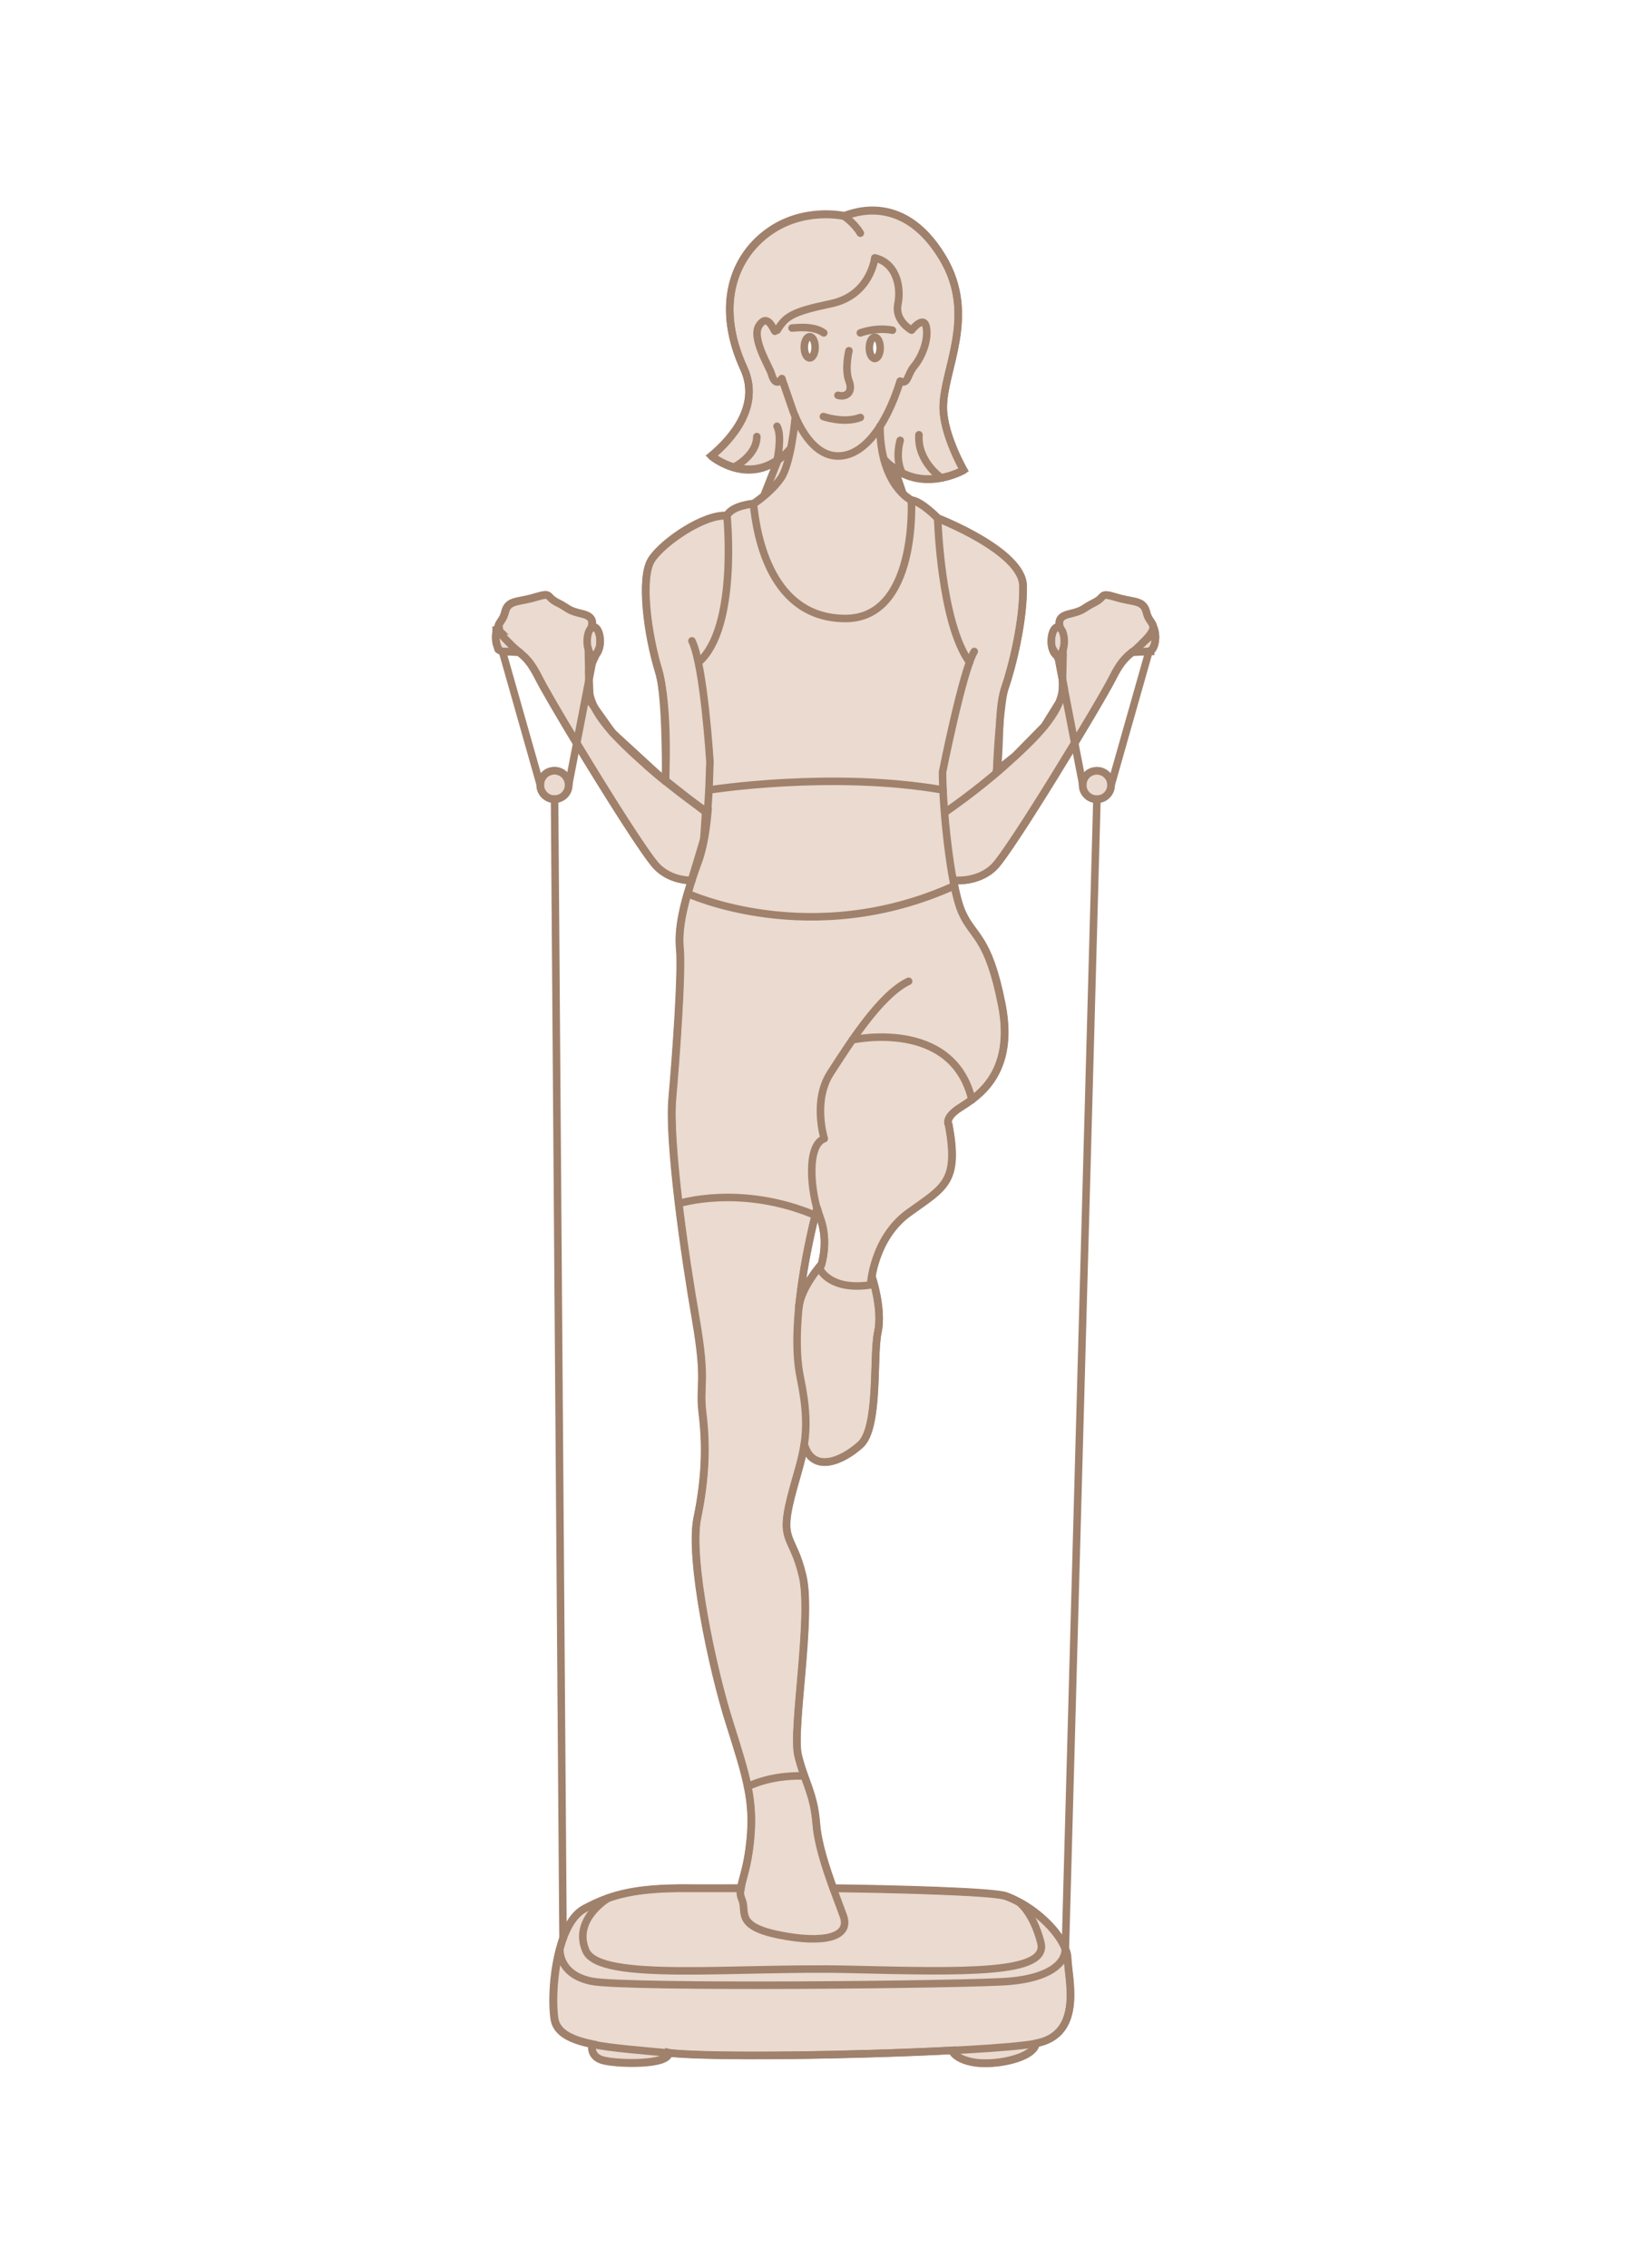 <?xml version="1.0" encoding="UTF-8"?> <svg xmlns="http://www.w3.org/2000/svg" width="220" height="302" viewBox="0 0 220 302" fill="none"><rect width="220" height="302" fill="white"></rect><path d="M153.882 84.883C153.882 84.307 153.762 83.779 153.594 83.443C153.522 82.891 152.922 82.53 152.682 81.546C152.298 79.841 150.977 80.249 148.648 79.529C146.343 78.833 147.351 79.433 145.743 80.249C144.11 81.042 144.518 81.258 142.405 81.762C141.061 82.074 140.965 82.722 141.157 83.491C141.157 83.539 141.157 83.587 141.181 83.635C141.085 83.563 140.989 83.515 140.869 83.515C140.388 83.515 140.004 84.355 140.004 85.412C140.004 85.7 140.052 85.964 140.1 86.204L141.013 87.837L141.733 91.75L141.061 93.503L139.092 96.673L135.178 100.658L132.729 102.603C132.801 100.25 133.257 93.263 133.809 91.678C134.794 88.869 136.355 82.602 136.259 77.968C136.139 73.334 124.902 68.988 124.902 68.988C124.902 68.988 122.741 66.755 121.396 66.587C121.396 66.587 120.892 66.347 120.244 65.723L119.091 62.337C119.451 62.602 119.811 62.818 120.171 62.986C122.02 63.922 123.893 63.898 125.406 63.61C127.135 63.274 128.335 62.578 128.335 62.578C128.335 62.578 125.67 57.943 125.622 54.318C125.55 49.276 130.208 42.048 125.526 34.269C120.003 25.049 112.752 28.723 112.416 28.723C112.416 28.723 106.918 27.45 102.164 31.003C97.385 34.557 95.416 41.112 99.066 49.035C101.347 54.054 97.385 58.472 94.744 60.681C94.744 60.681 95.945 61.689 97.722 62.193C98.346 62.361 99.018 62.481 99.738 62.481C100.915 62.481 102.188 62.169 103.484 61.281C103.556 61.233 103.604 61.185 103.652 61.137L101.731 66.011C100.963 66.659 100.363 67.043 100.363 67.043C100.363 67.043 97.481 67.284 96.809 68.652C93.856 68.388 88.381 72.062 86.797 74.463C85.212 76.864 86.269 84.547 87.709 89.253C88.622 92.207 88.669 100.658 88.645 103.996C90.134 105.196 91.503 106.229 92.511 106.949C93.376 107.597 93.976 108.006 94.12 108.102L94.312 107.501C94.12 110.022 93.736 112.808 92.968 114.801C92.439 116.217 92.007 117.586 91.623 118.93H91.575H91.599C90.806 121.668 90.35 124.189 90.566 126.278C90.855 129.423 90.062 140.516 89.558 146.254C89.294 149.208 89.726 154.538 90.398 160.229C91.047 165.631 91.935 171.346 92.679 175.619C94.192 184.383 93.088 184.191 93.592 188.321C94.096 192.451 93.976 196.797 92.871 202.151C91.767 207.482 94.888 222.32 97.217 229.571C99.522 236.846 100.435 239.872 99.931 245.01C99.594 248.588 98.85 250.22 98.682 251.421H98.658C96.497 251.421 93.544 251.445 92.367 251.421C87.061 251.349 83.795 251.757 80.986 252.742H80.962C79.906 253.126 78.897 253.582 77.865 254.134C76.28 254.974 75.224 257.063 74.575 259.441C73.975 261.722 73.711 264.267 73.711 266.356C73.711 267.268 73.759 268.108 73.855 268.781C74.119 270.653 76.016 271.59 78.873 272.19C78.873 272.19 78.825 272.358 78.825 272.598C78.825 273.102 79.017 273.943 80.194 274.303C81.971 274.855 89.078 275.023 89.078 273.343C89.174 273.367 89.294 273.367 89.414 273.391C95.201 273.967 114.073 273.703 126.798 273.03C126.798 273.054 127.183 274.231 129.848 274.639C132.537 275.047 137.627 274.087 137.987 272.094C141.781 271.374 142.573 268.444 142.573 265.635C142.573 263.738 142.237 261.914 142.189 260.809C142.189 260.377 142.069 259.921 141.877 259.465C141.013 257.256 138.42 254.686 135.634 253.222H135.61C135.034 252.91 134.482 252.645 133.906 252.453C132.105 251.853 118.851 251.517 110.975 251.421C109.991 248.684 108.911 245.442 108.718 242.801C108.406 238.767 107.11 237.135 106.293 233.701C105.477 230.292 108.214 215.261 106.894 209.811C105.597 204.36 103.868 205.369 105.285 199.63C106.005 196.749 106.75 194.732 107.11 192.403C108.262 196.149 112.056 194.636 114.577 192.379C117.098 190.098 116.21 180.494 116.906 177.396C117.578 174.299 116.114 169.977 116.114 169.953C116.45 168.032 117.53 164.022 121.012 161.501C125.766 158.068 127.783 157.467 126.366 149.784C126.366 149.784 125.67 148.872 127.879 147.479C128.311 147.191 128.863 146.855 129.44 146.423C131.408 144.958 133.809 142.389 133.809 137.419C133.809 136.314 133.689 135.09 133.425 133.745C131.601 124.477 129.584 124.885 128.071 121.355C127.663 120.395 127.303 118.93 126.967 117.202C126.991 117.202 130.208 117.61 132.417 115.401C134.626 113.168 146.535 93.503 148.144 90.286C149.224 88.149 149.849 87.597 150.761 86.828L153.234 86.756V86.612C153.618 86.372 153.882 85.676 153.882 84.811V84.883ZM109.415 168.344C109.415 168.344 109.415 168.368 109.391 168.392C109.079 168.728 106.606 171.658 106.389 174.131C107.038 167.384 108.815 160.901 108.815 160.901V160.829C108.935 161.309 109.079 161.741 109.223 162.149C110.183 164.719 109.727 167.192 109.415 168.344ZM152.226 85.556C152.226 85.556 152.394 85.388 152.49 85.291C153.09 84.667 153.378 84.235 153.498 83.899L153.402 84.523L151.938 85.844C151.938 85.844 152.13 85.676 152.25 85.556H152.226Z" fill="#EADACF" stroke="#A0816C"></path><path d="M78.558 93.286L78.413 89.253L79.806 86.275C79.878 86.011 79.926 85.699 79.926 85.387C79.926 84.33 79.542 83.49 79.062 83.49C78.942 83.49 78.846 83.538 78.75 83.61C78.75 83.562 78.774 83.514 78.774 83.466C78.942 82.698 78.87 82.049 77.525 81.737C75.412 81.233 75.796 81.017 74.188 80.225C72.579 79.408 73.587 78.808 71.258 79.504C68.953 80.225 67.633 79.816 67.225 81.521C67.008 82.506 66.408 82.866 66.336 83.394C66.24 83.562 66.192 83.778 66.12 83.994H66.072C66.072 83.994 66.072 84.042 66.072 84.138C66.024 84.354 66 84.618 66 84.859C66 85.411 66.12 85.915 66.288 86.251C66.288 86.299 66.288 86.347 66.288 86.371C66.288 86.467 66.384 86.539 66.504 86.587C66.552 86.635 66.624 86.659 66.696 86.683C66.768 86.707 66.816 86.731 66.864 86.755C66.912 86.779 67.321 86.779 67.777 86.779L69.097 86.828L69.025 86.731C69.049 86.755 69.097 86.803 69.121 86.828V86.852C70.034 87.62 70.658 88.172 71.739 90.309C72.339 91.51 74.356 94.967 76.757 98.953C80.863 105.724 86.073 114.007 87.49 115.424C89.002 116.937 90.971 117.225 92.076 117.249L93.732 111.75L93.972 108.149C93.972 108.149 86.025 101.858 86.097 101.906C86.937 102.65 87.778 103.347 88.594 104.019L81.559 97.56L78.51 93.286H78.558ZM66.456 83.922C66.456 83.922 66.504 83.994 66.528 84.018H66.48V83.922H66.456Z" fill="#EADACF" stroke="#A0816C"></path><path d="M146.073 102.651C145.016 102.651 144.176 103.492 144.176 104.548C144.176 105.605 145.016 106.445 146.073 106.445C147.129 106.445 147.969 105.605 147.969 104.548C147.969 103.492 147.129 102.651 146.073 102.651Z" fill="#EADACF" stroke="#A0816C"></path><path d="M75.723 104.525C75.723 103.492 74.883 102.628 73.826 102.628C72.77 102.628 71.93 103.468 71.93 104.525C71.93 105.581 72.77 106.422 73.826 106.422C74.883 106.422 75.723 105.581 75.723 104.525Z" fill="#EADACF" stroke="#A0816C"></path><path d="M121.005 130.671C117.163 132.496 113.033 139.147 110.608 142.869C108.183 146.59 109.768 151.632 109.768 151.632C107.415 152.449 107.871 158.596 109.191 162.125C110.512 165.655 109.191 168.992 109.191 168.992C109.191 168.992 110.488 171.921 115.938 171.105C115.938 171.105 116.251 164.958 120.981 161.525C125.711 158.091 127.728 157.491 126.335 149.832C126.335 149.832 125.639 148.919 127.848 147.503C130.057 146.086 135.219 143.061 133.394 133.793C131.569 124.525 129.552 124.909 128.04 121.379C126.527 117.85 125.519 107.357 125.519 102.819C125.519 102.819 128.232 89.181 129.744 86.756" stroke="#A0816C" stroke-linecap="round" stroke-linejoin="round"></path><path d="M108.81 160.901C108.81 160.901 104.872 175.26 106.577 183.423C108.282 191.587 106.673 193.916 105.257 199.654C103.84 205.393 105.569 204.384 106.865 209.835C108.162 215.285 105.449 230.316 106.265 233.749C107.081 237.183 108.378 238.792 108.69 242.825C109.002 246.859 111.307 252.31 112.316 255.143C113.324 257.976 109.699 258.865 103.744 257.664C97.789 256.463 99.518 254.543 98.798 252.934C98.078 251.325 99.398 250.221 99.902 245.058C100.406 239.896 99.494 236.895 97.189 229.62C94.86 222.368 91.739 207.53 92.843 202.175C93.948 196.821 94.044 192.499 93.54 188.345C93.035 184.192 94.14 184.408 92.627 175.644C91.114 166.88 89.001 152.041 89.506 146.303C90.01 140.564 90.826 129.447 90.514 126.326C90.202 123.205 91.331 119.171 92.939 114.825C94.548 110.479 94.452 102.411 94.548 101.499C94.548 101.499 93.756 88.653 92.147 85.34" stroke="#A0816C" stroke-linecap="round" stroke-linejoin="round"></path><path d="M90.394 160.277C90.394 160.277 98.606 157.636 108.571 161.838" stroke="#A0816C" stroke-linecap="round" stroke-linejoin="round"></path><path d="M113.516 138.474C113.516 138.474 126.866 135.521 129.435 146.47" stroke="#A0816C" stroke-linecap="round" stroke-linejoin="round"></path><path d="M127.102 117.946C107.99 126.614 91.566 118.979 91.566 118.979" stroke="#A0816C" stroke-linecap="round" stroke-linejoin="round"></path><path d="M94.43 105.196C94.43 105.196 110.733 102.603 125.595 105.196" stroke="#A0816C" stroke-linecap="round" stroke-linejoin="round"></path><path d="M132.654 102.915C133.303 100.513 132.798 94.559 133.783 91.726C134.767 88.892 136.328 82.65 136.232 78.016C136.136 73.382 124.875 69.036 124.875 69.036C124.875 69.036 122.738 66.803 121.369 66.635C121.369 66.635 117.191 64.666 117.191 56.742" stroke="#A0816C" stroke-linecap="round" stroke-linejoin="round"></path><path d="M126.965 117.248C126.965 117.248 130.182 117.657 132.415 115.448C134.624 113.239 146.533 93.55 148.142 90.332C149.223 88.196 149.847 87.643 150.759 86.875C151.167 86.539 151.624 86.155 152.2 85.554C152.296 85.458 152.368 85.386 152.464 85.29C153.377 84.354 153.617 83.85 153.569 83.442C153.497 82.889 152.896 82.553 152.68 81.569C152.272 79.864 150.975 80.248 148.646 79.552C146.317 78.856 147.326 79.456 145.717 80.248C144.108 81.04 144.517 81.257 142.38 81.761C141.035 82.073 140.939 82.721 141.131 83.513C141.131 83.561 141.131 83.61 141.155 83.658" stroke="#A0816C" stroke-linecap="round" stroke-linejoin="round"></path><path d="M141.563 86.467C141.563 86.707 141.563 86.995 141.563 87.283C141.563 88.34 141.491 89.684 141.491 91.461C141.491 94.894 137.65 98.52 133.808 101.954C129.966 105.387 125.812 108.196 125.812 108.196" stroke="#A0816C" stroke-linecap="round" stroke-linejoin="round"></path><path d="M105.909 55.472C105.909 55.688 105.356 61.714 103.988 63.683C102.619 65.652 100.362 67.093 100.362 67.093C100.362 67.093 97.481 67.309 96.809 68.677C96.809 68.677 98.321 83.564 93.039 88.198" stroke="#A0816C" stroke-linecap="round" stroke-linejoin="round"></path><path d="M124.875 69.036C124.875 69.036 125.259 82.89 129.125 88.197" stroke="#A0816C" stroke-linecap="round" stroke-linejoin="round"></path><path d="M121.369 66.635C121.369 66.635 122.234 82.458 112.485 82.362C102.737 82.266 100.792 71.629 100.336 67.091" stroke="#A0816C" stroke-linecap="round" stroke-linejoin="round"></path><path d="M140.864 87.286C141.342 87.286 141.729 86.437 141.729 85.389C141.729 84.341 141.342 83.492 140.864 83.492C140.387 83.492 140 84.341 140 85.389C140 86.437 140.387 87.286 140.864 87.286Z" stroke="#A0816C" stroke-linecap="round" stroke-linejoin="round"></path><path d="M153.012 86.757C153.492 86.757 153.876 85.916 153.876 84.86C153.876 84.283 153.756 83.755 153.564 83.419" stroke="#A0816C" stroke-linecap="round" stroke-linejoin="round"></path><path d="M147.973 104.524L153.015 86.756L150.758 86.852" stroke="#A0816C" stroke-linecap="round" stroke-linejoin="round"></path><path d="M141.56 87.26L140.935 87.284H140.863" stroke="#A0816C" stroke-linecap="round" stroke-linejoin="round"></path><path d="M141.127 83.492L140.863 83.516" stroke="#A0816C" stroke-linecap="round" stroke-linejoin="round"></path><path d="M146.073 106.422C147.12 106.422 147.969 105.572 147.969 104.525C147.969 103.477 147.12 102.628 146.073 102.628C145.025 102.628 144.176 103.477 144.176 104.525C144.176 105.572 145.025 106.422 146.073 106.422Z" stroke="#A0816C" stroke-linecap="round" stroke-linejoin="round"></path><path d="M140.863 87.285L144.201 104.525" stroke="#A0816C" stroke-linecap="round" stroke-linejoin="round"></path><path d="M92.12 117.272C91.016 117.248 89.047 116.96 87.534 115.448C86.141 114.055 80.907 105.747 76.825 98.976C74.4 94.991 72.407 91.533 71.807 90.332C70.727 88.196 70.103 87.643 69.19 86.875C68.782 86.539 68.326 86.155 67.749 85.554C67.653 85.458 67.581 85.386 67.485 85.29C66.573 84.354 66.333 83.85 66.381 83.442C66.453 82.913 67.029 82.553 67.269 81.569C67.677 79.864 68.974 80.248 71.303 79.552C73.632 78.856 72.624 79.456 74.232 80.248C75.841 81.04 75.433 81.257 77.57 81.761C78.914 82.073 79.01 82.721 78.818 83.513C78.818 83.561 78.818 83.61 78.794 83.658" stroke="#A0816C" stroke-linecap="round" stroke-linejoin="round"></path><path d="M94.114 108.173C94.114 108.173 89.984 105.34 86.119 101.93C82.253 98.497 78.435 94.871 78.435 91.438C78.435 89.661 78.387 88.34 78.363 87.26C78.363 86.972 78.363 86.707 78.363 86.443" stroke="#A0816C" stroke-linecap="round" stroke-linejoin="round"></path><path d="M79.056 87.286C79.533 87.286 79.92 86.437 79.92 85.389C79.92 84.341 79.533 83.492 79.056 83.492C78.578 83.492 78.191 84.341 78.191 85.389C78.191 86.437 78.578 87.286 79.056 87.286Z" stroke="#A0816C" stroke-linecap="round" stroke-linejoin="round"></path><path d="M66.359 83.419C66.167 83.779 66.047 84.283 66.047 84.86C66.047 85.892 66.431 86.757 66.911 86.757" stroke="#A0816C" stroke-linecap="round" stroke-linejoin="round"></path><path d="M69.167 86.852L66.91 86.756L71.952 104.524" stroke="#A0816C" stroke-linecap="round" stroke-linejoin="round"></path><path d="M73.854 106.422C74.901 106.422 75.751 105.572 75.751 104.525C75.751 103.477 74.901 102.628 73.854 102.628C72.806 102.628 71.957 103.477 71.957 104.525C71.957 105.572 72.806 106.422 73.854 106.422Z" stroke="#A0816C" stroke-linecap="round" stroke-linejoin="round"></path><path d="M79.064 87.285L75.727 104.525" stroke="#A0816C" stroke-linecap="round" stroke-linejoin="round"></path><path d="M116.113 170C116.113 170 117.578 174.322 116.906 177.419C116.233 180.517 117.122 190.121 114.577 192.402C112.056 194.683 108.238 196.196 107.109 192.402" stroke="#A0816C" stroke-linecap="round" stroke-linejoin="round"></path><path d="M109.409 168.321C109.409 168.321 106.551 171.515 106.359 174.18" stroke="#A0816C" stroke-linecap="round" stroke-linejoin="round"></path><path d="M88.616 104.044C88.616 104.044 89.12 93.984 87.679 89.302C86.239 84.62 85.182 76.912 86.767 74.535C88.351 72.158 93.826 68.46 96.755 68.701" stroke="#A0816C" stroke-linecap="round" stroke-linejoin="round"></path><path d="M110.97 251.469C118.846 251.565 132.1 251.901 133.9 252.501C134.477 252.694 135.053 252.958 135.605 253.246C138.39 254.71 140.983 257.303 141.848 259.488C142.04 259.969 142.16 260.425 142.16 260.833C142.256 263.594 144.297 270.918 137.934 272.118C131.595 273.319 97.524 274.231 89.361 273.415C89.241 273.415 89.145 273.415 89.025 273.391C85.135 273.007 81.533 272.766 78.82 272.214C75.963 271.638 74.066 270.677 73.802 268.805C73.49 266.668 73.634 262.778 74.546 259.488C75.194 257.087 76.251 255.023 77.836 254.182C78.868 253.63 79.876 253.174 80.933 252.79C83.742 251.805 87.008 251.397 92.314 251.469C93.49 251.469 96.444 251.469 98.605 251.469" stroke="#A0816C" stroke-linecap="round" stroke-linejoin="round"></path><path d="M78.868 272.237C78.868 272.237 78.435 273.798 80.188 274.35C81.941 274.902 89.048 275.095 89.048 273.414" stroke="#A0816C" stroke-linecap="round" stroke-linejoin="round"></path><path d="M126.77 273.078C126.77 273.078 127.178 274.279 129.843 274.687C132.508 275.095 137.622 274.134 137.958 272.142" stroke="#A0816C" stroke-linecap="round" stroke-linejoin="round"></path><path d="M74.568 259.489C74.568 259.489 74.232 262.923 78.818 263.835C83.404 264.748 129.24 264.291 134.45 263.835C139.661 263.379 141.894 261.506 141.87 259.489" stroke="#A0816C" stroke-linecap="round" stroke-linejoin="round"></path><path d="M80.96 252.79C80.96 252.79 76.206 255.599 78.03 259.777C79.855 263.955 97.719 261.89 113.182 262.25C128.645 262.61 139.714 262.899 138.609 258.673C137.505 254.447 135.608 253.246 135.608 253.246" stroke="#A0816C" stroke-linecap="round" stroke-linejoin="round"></path><path d="M141.879 259.488L146.081 106.421" stroke="#A0816C" stroke-linecap="round" stroke-linejoin="round"></path><path d="M73.852 106.421L74.98 258.192" stroke="#A0816C" stroke-linecap="round" stroke-linejoin="round"></path><path d="M99.566 237.927C99.566 237.927 102.376 236.366 107.082 236.486" stroke="#A0816C" stroke-linecap="round" stroke-linejoin="round"></path><path d="M113.058 46.707C113.058 46.707 112.458 49.156 113.058 50.717C113.659 52.278 112.65 52.95 111.594 52.638" stroke="#A0816C" stroke-linecap="round" stroke-linejoin="round"></path><path d="M105.477 43.681C105.861 43.681 108.286 43.297 109.702 44.33" stroke="#A0816C" stroke-linecap="round" stroke-linejoin="round"></path><path d="M114.574 44.331C114.574 44.331 116.615 43.539 118.848 43.971" stroke="#A0816C" stroke-linecap="round" stroke-linejoin="round"></path><path d="M107.83 47.666C108.228 47.666 108.55 47.032 108.55 46.25C108.55 45.467 108.228 44.833 107.83 44.833C107.432 44.833 107.109 45.467 107.109 46.25C107.109 47.032 107.432 47.666 107.83 47.666Z" fill="white" stroke="#A0816C"></path><path d="M116.494 47.739C116.892 47.739 117.214 47.105 117.214 46.323C117.214 45.541 116.892 44.906 116.494 44.906C116.096 44.906 115.773 45.541 115.773 46.323C115.773 47.105 116.096 47.739 116.494 47.739Z" fill="white" stroke="#A0816C"></path><path d="M119.876 50.764C117.907 57.079 114.738 61.04 111.208 60.704C107.679 60.368 105.902 55.422 105.662 54.87L104.125 50.428" stroke="#A0816C" stroke-linecap="round" stroke-linejoin="round"></path><path d="M103.197 44.113C102.98 43.873 102.236 41.664 101.108 43.32C99.979 44.977 102.476 48.843 102.74 49.803C103.004 50.764 103.509 51.316 104.109 50.428" stroke="#A0816C" stroke-linecap="round" stroke-linejoin="round"></path><path d="M119.883 50.763C120.94 51.267 120.795 49.899 121.756 48.746C122.716 47.594 123.677 45.361 123.365 43.608C123.052 41.855 121.396 43.968 121.396 43.968C121.396 43.968 119.139 42.744 119.571 40.535C120.075 38.014 119.259 34.988 116.498 34.34C116.498 34.34 115.945 39.334 110.663 40.439C105.381 41.543 104.612 42.167 103.508 43.968" stroke="#A0816C" stroke-linecap="round" stroke-linejoin="round"></path><path d="M117.716 61.137C122.158 66.155 128.329 62.626 128.329 62.626C128.329 62.626 125.664 57.992 125.616 54.366C125.544 49.324 130.202 42.097 125.52 34.341C119.973 25.121 112.746 28.795 112.41 28.795C112.41 28.795 106.912 27.498 102.158 31.076C97.403 34.653 95.435 41.208 99.06 49.108C101.365 54.126 97.403 58.544 94.738 60.753C94.738 60.753 100.357 65.483 105.303 59.696" stroke="#A0816C" stroke-linecap="round" stroke-linejoin="round"></path><path d="M114.571 31.052C114.571 31.052 113.971 29.924 112.41 28.771" stroke="#A0816C" stroke-linecap="round" stroke-linejoin="round"></path><path d="M125.381 63.659C125.381 63.659 122.14 61.474 122.38 57.897" stroke="#A0816C" stroke-linecap="round" stroke-linejoin="round"></path><path d="M119.883 58.64C119.883 58.64 119.115 61.041 120.171 63.058" stroke="#A0816C" stroke-linecap="round" stroke-linejoin="round"></path><path d="M97.691 62.241C97.691 62.241 100.789 60.704 100.789 58.135" stroke="#A0816C" stroke-linecap="round" stroke-linejoin="round"></path><path d="M103.48 61.328C103.48 61.328 104.201 58.134 103.48 56.766" stroke="#A0816C" stroke-linecap="round" stroke-linejoin="round"></path><path d="M109.652 55.472C109.652 55.472 112.39 56.432 114.575 55.592" stroke="#A0816C" stroke-linecap="round" stroke-linejoin="round"></path></svg> 